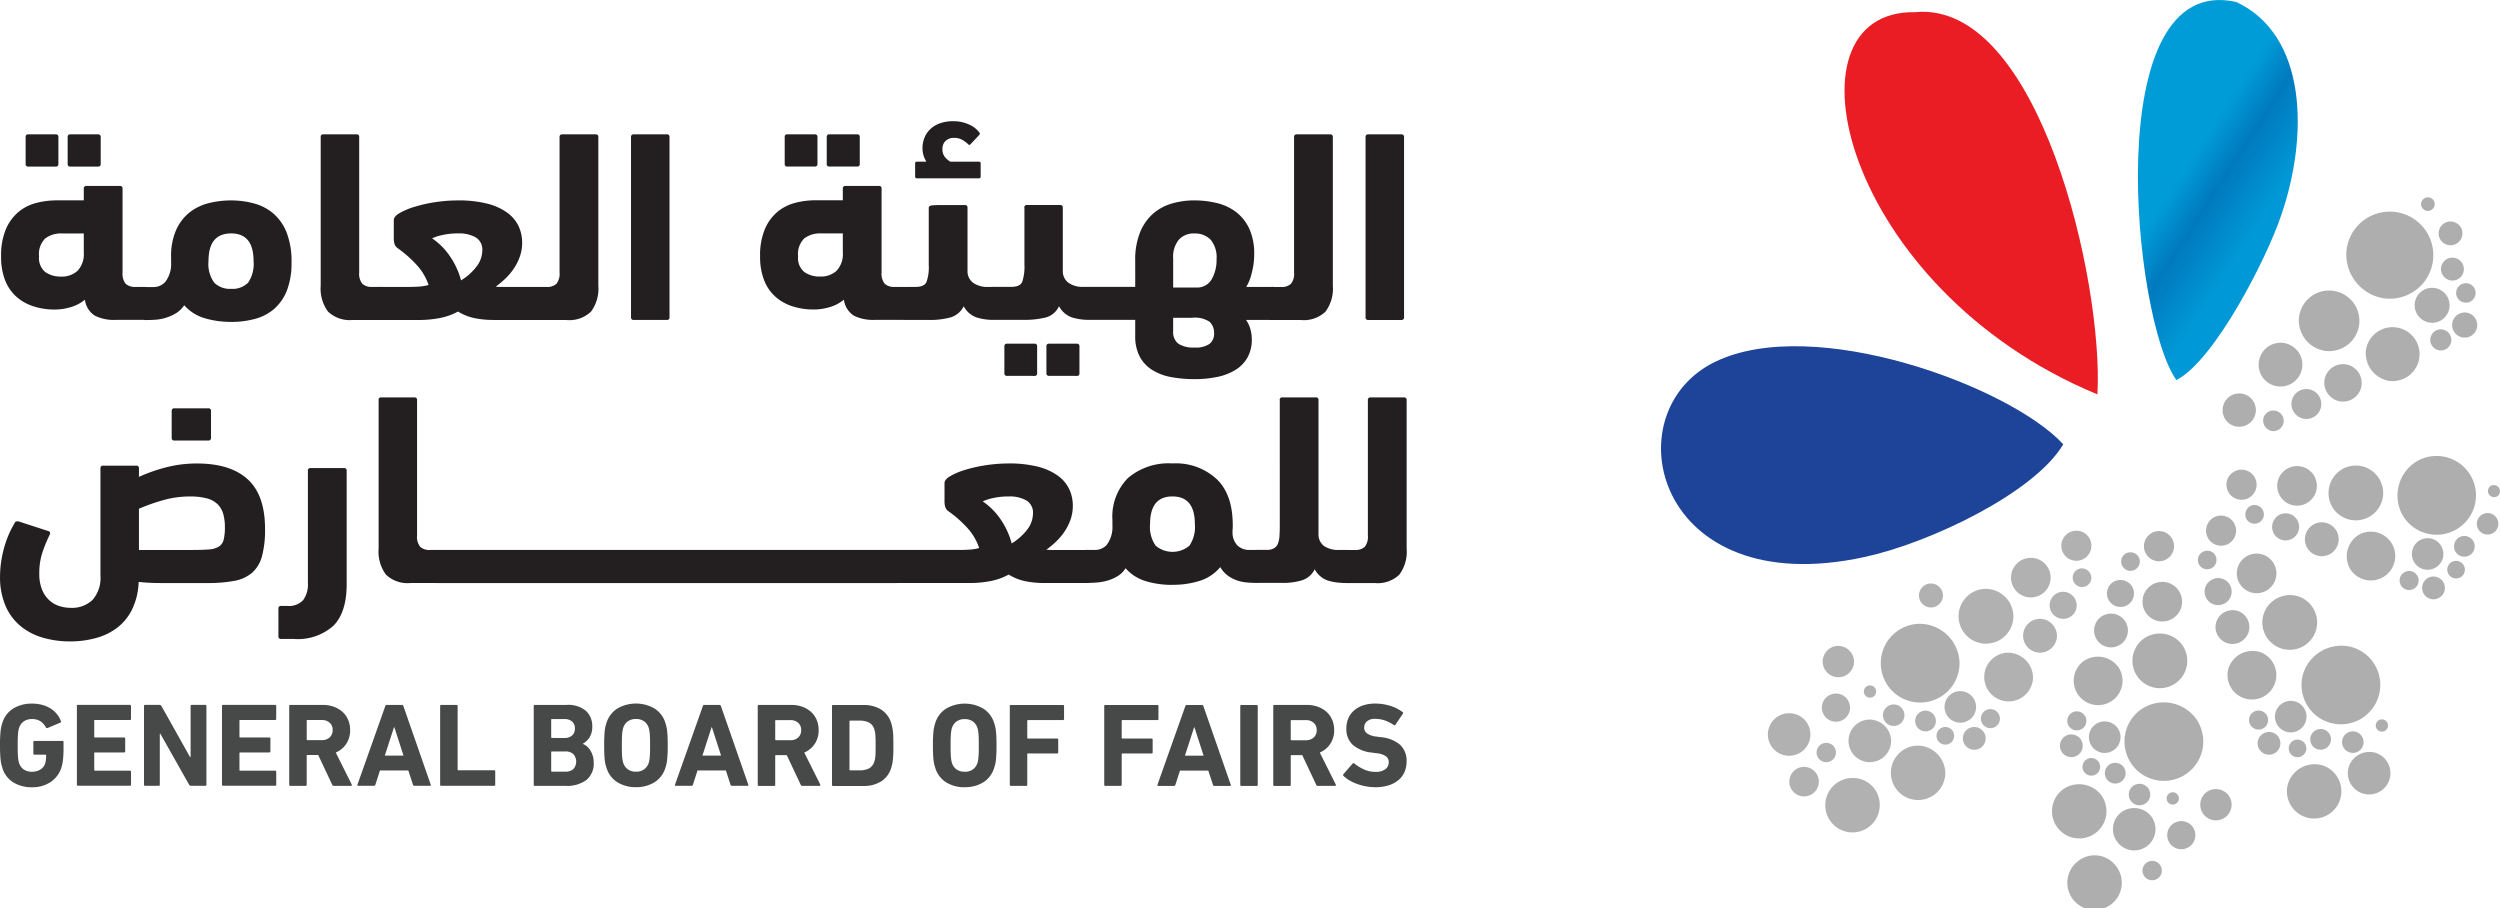 <svg xmlns="http://www.w3.org/2000/svg" xmlns:xlink="http://www.w3.org/1999/xlink" width="329.087" height="119.58" viewBox="0 0 329.087 119.58">
  <defs>
    <clipPath id="clip-path">
      <path id="Path_15584" data-name="Path 15584" d="M693.791,50.035c5.067-2.623,11.919-16.1,13.771-21.636,3.637-10.489,3.457-23.782-5.9-28.133-18.179-4.111-13.591,41.9-7.87,49.77" transform="translate(-688.721 -0.005)" fill="none"/>
    </clipPath>
    <linearGradient id="linear-gradient" x1="0.458" y1="0.448" x2="0.659" y2="0.7" gradientUnits="objectBoundingBox">
      <stop offset="0" stop-color="#009cd8"/>
      <stop offset="0.41" stop-color="#007abf"/>
      <stop offset="1" stop-color="#0098d6"/>
    </linearGradient>
  </defs>
  <g id="gpf-logo-01" transform="translate(0 -0.005)">
    <path id="Path_15582" data-name="Path 15582" d="M588.041,124.449C581.009,116.82,555.2,107.283,542.2,113.6c-13.652,6.616-7.927,31.709,19.671,25.69,8.585-1.847,22.413-8.462,26.168-14.841" transform="translate(-316.444 -65.96)" fill="#1d4498" fill-rule="evenodd"/>
    <path id="Path_15583" data-name="Path 15583" d="M627.495,54.162c.834-14.6-7.629-51.915-24.023-50.305-18.061-.3-9.537,36.42,24.023,50.309" transform="translate(-351.403 -2.248)" fill="#ea1d25" fill-rule="evenodd"/>
    <g id="Group_56" data-name="Group 56" transform="translate(281.424 0.005)" clip-path="url(#clip-path)">
      <rect id="Rectangle_134" data-name="Rectangle 134" width="27.717" height="53.885" transform="translate(-5.239 -3.856)" fill="url(#linear-gradient)"/>
    </g>
    <path id="Path_15585" data-name="Path 15585" d="M666.219,170.98a1.978,1.978,0,1,0,1.929,1.978,1.954,1.954,0,0,0-1.929-1.978" transform="translate(-392.849 -101.111)" fill="#b2b1b1" fill-rule="evenodd"/>
    <path id="Path_15586" data-name="Path 15586" d="M668.558,183.1a1.23,1.23,0,1,0,1.328,1.226,1.278,1.278,0,0,0-1.328-1.226" transform="translate(-394.587 -108.279)" fill="#b2b1b1" fill-rule="evenodd"/>
    <path id="Path_15587" data-name="Path 15587" d="M650.558,179.71a2.607,2.607,0,1,0,2.578,2.607,2.592,2.592,0,0,0-2.578-2.607" transform="translate(-383.203 -106.274)" fill="#b2b1b1" fill-rule="evenodd"/>
    <path id="Path_15588" data-name="Path 15588" d="M661.849,190.64a1.782,1.782,0,1,0,1.839,1.782,1.809,1.809,0,0,0-1.839-1.782" transform="translate(-390.317 -112.738)" fill="#b2b1b1" fill-rule="evenodd"/>
    <path id="Path_15589" data-name="Path 15589" d="M653.776,199.36a2.227,2.227,0,1,0,2.276,2.227,2.251,2.251,0,0,0-2.276-2.227" transform="translate(-385.285 -117.895)" fill="#b2b1b1" fill-rule="evenodd"/>
    <path id="Path_15590" data-name="Path 15590" d="M634.2,189.7a3.609,3.609,0,1,0,3.7,3.608,3.653,3.653,0,0,0-3.7-3.608" transform="translate(-372.866 -112.182)" fill="#b2b1b1" fill-rule="evenodd"/>
    <path id="Path_15591" data-name="Path 15591" d="M619.735,187.98a1.577,1.577,0,1,0,1.586,1.577,1.583,1.583,0,0,0-1.586-1.577" transform="translate(-365.562 -111.165)" fill="#b2b1b1" fill-rule="evenodd"/>
    <path id="Path_15592" data-name="Path 15592" d="M610.375,200.96a5.184,5.184,0,1,0,5.361,5.181,5.277,5.277,0,0,0-5.361-5.181" transform="translate(-357.792 -118.841)" fill="#aeaeae" fill-rule="evenodd"/>
    <path id="Path_15593" data-name="Path 15593" d="M641.531,210.26a3.212,3.212,0,1,0,3.441,3.2,3.328,3.328,0,0,0-3.441-3.2" transform="translate(-377.354 -124.341)" fill="#b2b1b1" fill-rule="evenodd"/>
    <path id="Path_15594" data-name="Path 15594" d="M628.315,222.64a2.078,2.078,0,1,0,2.125,2.08,2.1,2.1,0,0,0-2.125-2.08" transform="translate(-370.317 -131.662)" fill="#b2b1b1" fill-rule="evenodd"/>
    <path id="Path_15595" data-name="Path 15595" d="M639.353,228.44a1.254,1.254,0,1,0,1.263,1.254,1.259,1.259,0,0,0-1.263-1.254" transform="translate(-377.354 -135.092)" fill="#b2b1b1" fill-rule="evenodd"/>
    <path id="Path_15596" data-name="Path 15596" d="M633.706,234.2a1.5,1.5,0,1,0,1.532,1.5,1.518,1.518,0,0,0-1.532-1.5" transform="translate(-373.853 -138.498)" fill="#b2b1b1" fill-rule="evenodd"/>
    <path id="Path_15597" data-name="Path 15597" d="M625.048,234.2a1.161,1.161,0,1,0,1.148,1.16,1.155,1.155,0,0,0-1.148-1.16" transform="translate(-368.963 -138.498)" fill="#b2b1b1" fill-rule="evenodd"/>
    <path id="Path_15598" data-name="Path 15598" d="M618.15,228.93a1.365,1.365,0,1,0,1.41,1.365,1.39,1.39,0,0,0-1.41-1.365" transform="translate(-364.728 -135.382)" fill="#b2b1b1" fill-rule="evenodd"/>
    <path id="Path_15599" data-name="Path 15599" d="M608.02,226.95a1.414,1.414,0,1,0,1.41,1.414,1.413,1.413,0,0,0-1.41-1.414" transform="translate(-358.738 -134.211)" fill="#b2b1b1" fill-rule="evenodd"/>
    <path id="Path_15600" data-name="Path 15600" d="M612.055,240.2a3.584,3.584,0,1,0,3.755,3.579,3.671,3.671,0,0,0-3.755-3.579" transform="translate(-359.737 -142.047)" fill="#b2b1b1" fill-rule="evenodd"/>
    <path id="Path_15601" data-name="Path 15601" d="M597.873,231.81a2.805,2.805,0,1,0,2.914,2.8,2.859,2.859,0,0,0-2.914-2.8" transform="translate(-351.848 -137.085)" fill="#b2b1b1" fill-rule="evenodd"/>
    <path id="Path_15602" data-name="Path 15602" d="M588.739,223.43a1.853,1.853,0,1,0,1.859,1.851,1.856,1.856,0,0,0-1.859-1.851" transform="translate(-347.07 -132.129)" fill="#b2b1b1" fill-rule="evenodd"/>
    <path id="Path_15603" data-name="Path 15603" d="M601.334,220.81a.809.809,0,1,0,.785.809.8.8,0,0,0-.785-.809" transform="translate(-355.154 -130.58)" fill="#b2b1b1" fill-rule="evenodd"/>
    <path id="Path_15604" data-name="Path 15604" d="M588.995,208.07a2.064,2.064,0,1,0,2.125,2.064,2.1,2.1,0,0,0-2.125-2.064" transform="translate(-347.064 -123.045)" fill="#b2b1b1" fill-rule="evenodd"/>
    <path id="Path_15605" data-name="Path 15605" d="M572.5,229.77a2.8,2.8,0,1,0,2.75,2.8,2.778,2.778,0,0,0-2.75-2.8" transform="translate(-336.939 -135.878)" fill="#b2b1b1" fill-rule="evenodd"/>
    <path id="Path_15606" data-name="Path 15606" d="M586.529,239.31a1.271,1.271,0,1,0,1.259,1.271,1.264,1.264,0,0,0-1.259-1.271" transform="translate(-346.118 -141.52)" fill="#b2b1b1" fill-rule="evenodd"/>
    <path id="Path_15607" data-name="Path 15607" d="M578.4,247.05A1.943,1.943,0,1,0,580.336,249a1.939,1.939,0,0,0-1.933-1.945" transform="translate(-340.914 -146.097)" fill="#b2b1b1" fill-rule="evenodd"/>
    <path id="Path_15608" data-name="Path 15608" d="M592.141,250.64a3.582,3.582,0,1,0,3.441,3.579,3.512,3.512,0,0,0-3.441-3.579" transform="translate(-348.146 -148.221)" fill="#b2b1b1" fill-rule="evenodd"/>
    <path id="Path_15609" data-name="Path 15609" d="M694.144,171.81a1.982,1.982,0,1,1-2.75-.282,1.954,1.954,0,0,1,2.75.282" transform="translate(-408.426 -101.177)" fill="#aeaeae" fill-rule="evenodd"/>
    <path id="Path_15610" data-name="Path 15610" d="M685.606,178.452a1.229,1.229,0,1,1-1.786-.282,1.277,1.277,0,0,1,1.786.282" transform="translate(-404.137 -105.216)" fill="#aeaeae" fill-rule="evenodd"/>
    <path id="Path_15611" data-name="Path 15611" d="M694.817,188.413a2.606,2.606,0,1,1-3.645-.4,2.6,2.6,0,0,1,3.645.4" transform="translate(-408.159 -110.846)" fill="#aeaeae" fill-rule="evenodd"/>
    <path id="Path_15612" data-name="Path 15612" d="M681.981,187.547a1.781,1.781,0,1,1-2.538-.339,1.814,1.814,0,0,1,2.538.339" transform="translate(-401.419 -110.486)" fill="#aeaeae" fill-rule="evenodd"/>
    <path id="Path_15613" data-name="Path 15613" d="M678.624,198.552a2.226,2.226,0,1,1-3.159-.4,2.251,2.251,0,0,1,3.159.4" transform="translate(-398.966 -116.899)" fill="#aeaeae" fill-rule="evenodd"/>
    <path id="Path_15614" data-name="Path 15614" d="M693.487,205.506a3.608,3.608,0,1,1-5.124-.662,3.658,3.658,0,0,1,5.124.662" transform="translate(-406.289 -120.686)" fill="#aeaeae" fill-rule="evenodd"/>
    <path id="Path_15615" data-name="Path 15615" d="M693.816,228.331a5.185,5.185,0,1,1-7.392-.989,5.274,5.274,0,0,1,7.392.989" transform="translate(-404.8 -133.797)" fill="#aeaeae" fill-rule="evenodd"/>
    <path id="Path_15616" data-name="Path 15616" d="M673.988,212.894a3.213,3.213,0,1,1-4.65-.711,3.326,3.326,0,0,1,4.65.711" transform="translate(-395.146 -125.091)" fill="#aeaeae" fill-rule="evenodd"/>
    <path id="Path_15617" data-name="Path 15617" d="M676.694,233.223a2.079,2.079,0,1,1-2.95-.38,2.107,2.107,0,0,1,2.95.38" transform="translate(-397.979 -137.436)" fill="#aeaeae" fill-rule="evenodd"/>
    <path id="Path_15618" data-name="Path 15618" d="M668.219,229.643a1.254,1.254,0,1,1-1.765-.212,1.259,1.259,0,0,1,1.765.212" transform="translate(-393.847 -135.519)" fill="#aeaeae" fill-rule="evenodd"/>
    <path id="Path_15619" data-name="Path 15619" d="M666.317,237.173a1.5,1.5,0,1,1-2.125-.274,1.518,1.518,0,0,1,2.125.274" transform="translate(-392.46 -139.906)" fill="#aeaeae" fill-rule="evenodd"/>
    <path id="Path_15620" data-name="Path 15620" d="M672.933,244.626a1.161,1.161,0,1,1-1.622-.18,1.157,1.157,0,0,1,1.622.18" transform="translate(-396.739 -144.41)" fill="#aeaeae" fill-rule="evenodd"/>
    <path id="Path_15621" data-name="Path 15621" d="M680.55,246.3a1.366,1.366,0,1,1-1.945-.257,1.389,1.389,0,0,1,1.945.257" transform="translate(-401.014 -145.334)" fill="#aeaeae" fill-rule="evenodd"/>
    <path id="Path_15622" data-name="Path 15622" d="M688.3,253.034a1.414,1.414,0,1,1-1.986-.229,1.411,1.411,0,0,1,1.986.229" transform="translate(-405.557 -149.319)" fill="#aeaeae" fill-rule="evenodd"/>
    <path id="Path_15623" data-name="Path 15623" d="M667.6,254.092a3.585,3.585,0,1,1-5.136-.719,3.667,3.667,0,0,1,5.136.719" transform="translate(-390.988 -149.397)" fill="#aeaeae" fill-rule="evenodd"/>
    <path id="Path_15624" data-name="Path 15624" d="M685.779,261.439a2.8,2.8,0,1,1-4.009-.548,2.858,2.858,0,0,1,4.009.548" transform="translate(-402.573 -153.936)" fill="#aeaeae" fill-rule="evenodd"/>
    <path id="Path_15625" data-name="Path 15625" d="M701.473,265.219a1.853,1.853,0,1,1-2.607-.306,1.856,1.856,0,0,1,2.607.306" transform="translate(-412.882 -156.425)" fill="#aeaeae" fill-rule="evenodd"/>
    <path id="Path_15626" data-name="Path 15626" d="M699.386,255.526a.808.808,0,1,1-1.12-.114.793.793,0,0,1,1.12.114" transform="translate(-412.756 -150.937)" fill="#aeaeae" fill-rule="evenodd"/>
    <path id="Path_15627" data-name="Path 15627" d="M712.548,255.014a2.065,2.065,0,1,1-2.938-.384,2.1,2.1,0,0,1,2.938.384" transform="translate(-419.197 -150.322)" fill="#aeaeae" fill-rule="evenodd"/>
    <path id="Path_15628" data-name="Path 15628" d="M692.453,277.815a1.273,1.273,0,1,1-1.777-.2,1.265,1.265,0,0,1,1.777.2" transform="translate(-408.164 -164.011)" fill="#aeaeae" fill-rule="evenodd"/>
    <path id="Path_15629" data-name="Path 15629" d="M672.234,276.821a3.584,3.584,0,1,1-4.94-.474,3.514,3.514,0,0,1,4.94.474" transform="translate(-393.801 -162.952)" fill="#aeaeae" fill-rule="evenodd"/>
    <path id="Path_15630" data-name="Path 15630" d="M713.1,166.155a1.98,1.98,0,1,1-2.378,1.406,1.955,1.955,0,0,1,2.378-1.406" transform="translate(-420.262 -98.219)" fill="#aeaeae" fill-rule="evenodd"/>
    <path id="Path_15631" data-name="Path 15631" d="M709.673,177.487a1.228,1.228,0,1,1-1.6.834,1.278,1.278,0,0,1,1.6-.834" transform="translate(-418.716 -104.929)" fill="#aeaeae" fill-rule="evenodd"/>
    <path id="Path_15632" data-name="Path 15632" d="M723.838,178.421a2.606,2.606,0,1,1-3.171,1.839,2.6,2.6,0,0,1,3.171-1.839" transform="translate(-426.134 -105.458)" fill="#aeaeae" fill-rule="evenodd"/>
    <path id="Path_15633" data-name="Path 15633" d="M712.5,186.311a1.782,1.782,0,1,1-2.243,1.234,1.812,1.812,0,0,1,2.243-1.234" transform="translate(-419.994 -110.138)" fill="#aeaeae" fill-rule="evenodd"/>
    <path id="Path_15634" data-name="Path 15634" d="M716.581,196.653a2.228,2.228,0,1,1-2.783,1.553,2.254,2.254,0,0,1,2.783-1.553" transform="translate(-422.082 -116.246)" fill="#aeaeae" fill-rule="evenodd"/>
    <path id="Path_15635" data-name="Path 15635" d="M733.445,191.857a3.607,3.607,0,1,1-4.515,2.509,3.651,3.651,0,0,1,4.515-2.509" transform="translate(-431.002 -113.378)" fill="#aeaeae" fill-rule="evenodd"/>
    <path id="Path_15636" data-name="Path 15636" d="M748.147,208.245a5.184,5.184,0,1,1-6.534,3.592,5.275,5.275,0,0,1,6.534-3.592" transform="translate(-438.471 -123.033)" fill="#aeaeae" fill-rule="evenodd"/>
    <path id="Path_15637" data-name="Path 15637" d="M721.87,209.872a3.214,3.214,0,1,1-4.164,2.19,3.329,3.329,0,0,1,4.164-2.19" transform="translate(-424.375 -124.034)" fill="#aeaeae" fill-rule="evenodd"/>
    <path id="Path_15638" data-name="Path 15638" d="M735.537,225.87a2.078,2.078,0,1,1-2.6,1.447,2.1,2.1,0,0,1,2.6-1.447" transform="translate(-433.404 -133.527)" fill="#aeaeae" fill-rule="evenodd"/>
    <path id="Path_15639" data-name="Path 15639" d="M726.114,228.944a1.254,1.254,0,1,1-1.549.879,1.254,1.254,0,0,1,1.549-.879" transform="translate(-428.468 -135.363)" fill="#aeaeae" fill-rule="evenodd"/>
    <path id="Path_15640" data-name="Path 15640" d="M729.2,235.861a1.5,1.5,0,1,1-1.871,1.042,1.516,1.516,0,0,1,1.871-1.042" transform="translate(-430.096 -139.448)" fill="#aeaeae" fill-rule="evenodd"/>
    <path id="Path_15641" data-name="Path 15641" d="M738.764,238.3a1.158,1.158,0,1,1-1.414.813,1.153,1.153,0,0,1,1.414-.813" transform="translate(-436.031 -140.894)" fill="#aeaeae" fill-rule="evenodd"/>
    <path id="Path_15642" data-name="Path 15642" d="M746,234.906a1.366,1.366,0,1,1-1.716.948,1.386,1.386,0,0,1,1.716-.948" transform="translate(-440.128 -138.885)" fill="#aeaeae" fill-rule="evenodd"/>
    <path id="Path_15643" data-name="Path 15643" d="M756.27,235.662a1.415,1.415,0,1,1-1.733,1,1.41,1.41,0,0,1,1.733-1" transform="translate(-446.19 -139.335)" fill="#aeaeae" fill-rule="evenodd"/>
    <path id="Path_15644" data-name="Path 15644" d="M741.415,246.364a3.584,3.584,0,1,1-4.56,2.468,3.669,3.669,0,0,1,4.56-2.468" transform="translate(-435.691 -145.608)" fill="#aeaeae" fill-rule="evenodd"/>
    <path id="Path_15645" data-name="Path 15645" d="M759.988,242.366a2.805,2.805,0,1,1-3.547,1.941,2.856,2.856,0,0,1,3.547-1.941" transform="translate(-447.288 -143.265)" fill="#aeaeae" fill-rule="evenodd"/>
    <path id="Path_15646" data-name="Path 15646" d="M766.338,231.761a.807.807,0,1,1-.968.572.8.8,0,0,1,.968-.572" transform="translate(-452.608 -137.04)" fill="#aeaeae" fill-rule="evenodd"/>
    <path id="Path_15647" data-name="Path 15647" d="M718.083,151.739a1.981,1.981,0,1,1-.5,2.717,1.958,1.958,0,0,1,.5-2.717" transform="translate(-424.163 -89.544)" fill="#aeaeae" fill-rule="evenodd"/>
    <path id="Path_15648" data-name="Path 15648" d="M723.931,162.731a1.229,1.229,0,1,1-.421,1.757,1.278,1.278,0,0,1,.421-1.757" transform="translate(-427.756 -96.09)" fill="#aeaeae" fill-rule="evenodd"/>
    <path id="Path_15649" data-name="Path 15649" d="M734.741,150.634a2.606,2.606,0,1,1-.695,3.6,2.59,2.59,0,0,1,.695-3.6" transform="translate(-433.838 -88.823)" fill="#aeaeae" fill-rule="evenodd"/>
    <path id="Path_15650" data-name="Path 15650" d="M732.775,165.569a1.783,1.783,0,1,1-.539,2.5,1.814,1.814,0,0,1,.539-2.5" transform="translate(-432.857 -97.723)" fill="#aeaeae" fill-rule="evenodd"/>
    <path id="Path_15651" data-name="Path 15651" d="M743.533,168.563a2.229,2.229,0,1,1-.65,3.118,2.258,2.258,0,0,1,.65-3.118" transform="translate(-439.108 -99.45)" fill="#aeaeae" fill-rule="evenodd"/>
    <path id="Path_15652" data-name="Path 15652" d="M751.783,150.424a3.606,3.606,0,1,1-1.067,5.055,3.652,3.652,0,0,1,1.067-5.055" transform="translate(-443.607 -88.577)" fill="#aeaeae" fill-rule="evenodd"/>
    <path id="Path_15653" data-name="Path 15653" d="M774.738,147.449a5.184,5.184,0,1,1-1.573,7.29,5.274,5.274,0,0,1,1.573-7.29" transform="translate(-456.731 -86.643)" fill="#aeaeae" fill-rule="evenodd"/>
    <path id="Path_15654" data-name="Path 15654" d="M757.556,171.416a3.213,3.213,0,1,1-1.075,4.577,3.327,3.327,0,0,1,1.075-4.577" transform="translate(-447.067 -101.004)" fill="#aeaeae" fill-rule="evenodd"/>
    <path id="Path_15655" data-name="Path 15655" d="M777.931,173.64a2.078,2.078,0,1,1-.609,2.909,2.1,2.1,0,0,1,.609-2.909" transform="translate(-459.49 -102.467)" fill="#aeaeae" fill-rule="evenodd"/>
    <path id="Path_15656" data-name="Path 15656" d="M773.587,184.139a1.253,1.253,0,1,1-.351,1.745,1.255,1.255,0,0,1,.351-1.745" transform="translate(-457.152 -108.766)" fill="#aeaeae" fill-rule="evenodd"/>
    <path id="Path_15657" data-name="Path 15657" d="M780.971,185.917a1.5,1.5,0,1,1-.441,2.1,1.519,1.519,0,0,1,.441-2.1" transform="translate(-461.444 -109.788)" fill="#aeaeae" fill-rule="evenodd"/>
    <path id="Path_15658" data-name="Path 15658" d="M788.885,180.9a1.159,1.159,0,1,1-.311,1.6,1.159,1.159,0,0,1,.311-1.6" transform="translate(-466.232 -106.865)" fill="#aeaeae" fill-rule="evenodd"/>
    <path id="Path_15659" data-name="Path 15659" d="M791.186,172.815a1.365,1.365,0,1,1-.413,1.916,1.383,1.383,0,0,1,.413-1.916" transform="translate(-467.515 -102.051)" fill="#aeaeae" fill-rule="evenodd"/>
    <path id="Path_15660" data-name="Path 15660" d="M798.528,165.536a1.414,1.414,0,1,1-.384,1.957,1.411,1.411,0,0,1,.384-1.957" transform="translate(-471.866 -97.751)" fill="#aeaeae" fill-rule="evenodd"/>
    <path id="Path_15661" data-name="Path 15661" d="M801.82,156.383a.8.8,0,0,1,1.1.233.792.792,0,0,1-.2,1.107.8.8,0,0,1-1.1-.233.792.792,0,0,1,.2-1.107" transform="translate(-473.977 -92.402)" fill="#aeaeae" fill-rule="evenodd"/>
    <path id="Path_15662" data-name="Path 15662" d="M716.006,128.9a2.19,2.19,0,1,1,1.9,2.39,2.161,2.161,0,0,1-1.9-2.39" transform="translate(-423.423 -75.129)" fill="#aeaeae" fill-rule="evenodd"/>
    <path id="Path_15663" data-name="Path 15663" d="M729.091,133.013a1.358,1.358,0,1,1,1.156,1.626,1.414,1.414,0,0,1-1.156-1.626" transform="translate(-431.163 -77.891)" fill="#aeaeae" fill-rule="evenodd"/>
    <path id="Path_15664" data-name="Path 15664" d="M727.626,113.049a2.879,2.879,0,1,1,2.5,3.191,2.864,2.864,0,0,1-2.5-3.191" transform="translate(-430.291 -65.38)" fill="#aeaeae" fill-rule="evenodd"/>
    <path id="Path_15665" data-name="Path 15665" d="M738.195,126.806a1.97,1.97,0,1,1,1.7,2.268,2,2,0,0,1-1.7-2.268" transform="translate(-436.544 -73.932)" fill="#aeaeae" fill-rule="evenodd"/>
    <path id="Path_15666" data-name="Path 15666" d="M748.79,119.258a2.464,2.464,0,1,1,2.125,2.811,2.489,2.489,0,0,1-2.125-2.811" transform="translate(-442.808 -69.219)" fill="#aeaeae" fill-rule="evenodd"/>
    <path id="Path_15667" data-name="Path 15667" d="M740.61,96.689a3.989,3.989,0,1,1,3.441,4.56,4.039,4.039,0,0,1-3.441-4.56" transform="translate(-437.963 -55.056)" fill="#aeaeae" fill-rule="evenodd"/>
    <path id="Path_15668" data-name="Path 15668" d="M755.928,72.437a5.733,5.733,0,1,1,4.936,6.6,5.835,5.835,0,0,1-4.936-6.6" transform="translate(-447.012 -39.756)" fill="#aeaeae" fill-rule="evenodd"/>
    <path id="Path_15669" data-name="Path 15669" d="M762.2,107.522a3.551,3.551,0,1,1,3.036,4.221,3.683,3.683,0,0,1-3.036-4.221" transform="translate(-450.733 -61.598)" fill="#aeaeae" fill-rule="evenodd"/>
    <path id="Path_15670" data-name="Path 15670" d="M777.9,94.537a2.3,2.3,0,1,1,1.982,2.623,2.325,2.325,0,0,1-1.982-2.623" transform="translate(-460.025 -54.685)" fill="#aeaeae" fill-rule="evenodd"/>
    <path id="Path_15671" data-name="Path 15671" d="M782.914,107.3a1.388,1.388,0,1,1,1.2,1.557,1.392,1.392,0,0,1-1.2-1.557" transform="translate(-462.995 -62.732)" fill="#aeaeae" fill-rule="evenodd"/>
    <path id="Path_15672" data-name="Path 15672" d="M789.959,101.956a1.654,1.654,0,1,1,1.426,1.892,1.675,1.675,0,0,1-1.426-1.892" transform="translate(-467.159 -59.412)" fill="#aeaeae" fill-rule="evenodd"/>
    <path id="Path_15673" data-name="Path 15673" d="M791.245,92.394a1.281,1.281,0,1,1,1.111,1.422,1.278,1.278,0,0,1-1.111-1.422" transform="translate(-467.921 -53.98)" fill="#aeaeae" fill-rule="evenodd"/>
    <path id="Path_15674" data-name="Path 15674" d="M786.371,84.13a1.508,1.508,0,1,1,1.3,1.737,1.537,1.537,0,0,1-1.3-1.737" transform="translate(-465.037 -48.941)" fill="#aeaeae" fill-rule="evenodd"/>
    <path id="Path_15675" data-name="Path 15675" d="M785.612,72.75a1.565,1.565,0,1,1,1.357,1.741,1.561,1.561,0,0,1-1.357-1.741" transform="translate(-464.589 -42.214)" fill="#aeaeae" fill-rule="evenodd"/>
    <path id="Path_15676" data-name="Path 15676" d="M779.95,64.457a.894.894,0,1,1,.776.973.884.884,0,0,1-.776-.973" transform="translate(-461.243 -37.669)" fill="#aeaeae" fill-rule="evenodd"/>
    <path id="Path_15677" data-name="Path 15677" d="M185.035,64.866a.32.32,0,0,1-.36.36h-4.348a.318.318,0,0,1-.36-.36V41.154a.317.317,0,0,1,.36-.36h4.348a.318.318,0,0,1,.36.36Zm-17.46.36a1.87,1.87,0,0,1-1.079-.253,1.155,1.155,0,0,1-.36-1.005,6.226,6.226,0,0,1,.09-.968,6.027,6.027,0,0,1,.249-1.005,2.433,2.433,0,0,1,.433-.789.824.824,0,0,1,.666-.323h1.259a1.8,1.8,0,0,0,1.312-.413,2.107,2.107,0,0,0,.413-1.491V41.154a.317.317,0,0,1,.36-.36H175.3a.318.318,0,0,1,.36.36V60.7a5.1,5.1,0,0,1-.968,3.432,4.133,4.133,0,0,1-3.232,1.1h-3.882Zm-10.13,3.629a3.183,3.183,0,0,0,1.994-.486,1.694,1.694,0,0,0,.592-1.385,2.066,2.066,0,0,0-.556-1.491,3.5,3.5,0,0,0-2.354-.556h-2.48V66.7a1.919,1.919,0,0,0,.682,1.651,3.588,3.588,0,0,0,2.121.5Zm-.037-15.017a2.617,2.617,0,0,0-2.01.809,3.564,3.564,0,0,0-.756,2.5v3.808h3.02a2.207,2.207,0,0,0,2.047-1.079,5.1,5.1,0,0,0,.646-2.656,3.625,3.625,0,0,0-.772-2.55,2.83,2.83,0,0,0-2.174-.825ZM142.232,63.1q0-2.225,1.438-2.227h5.978V57.429a9.553,9.553,0,0,1,.682-3.845,6.5,6.5,0,0,1,1.777-2.444,6.609,6.609,0,0,1,2.48-1.275,10.652,10.652,0,0,1,2.787-.38,12.65,12.65,0,0,1,3.052.36,6.711,6.711,0,0,1,2.513,1.185,5.863,5.863,0,0,1,1.724,2.19,7.8,7.8,0,0,1,.646,3.343,9.61,9.61,0,0,1-.323,2.48,6.4,6.4,0,0,1-.719,1.831h3.342a1.244,1.244,0,0,1,1.1.486,3.134,3.134,0,0,1,.343,1.708,2.9,2.9,0,0,1-.36,1.688,1.276,1.276,0,0,1-1.079.466h-3.375a3.918,3.918,0,0,1,.556,1.169,4.843,4.843,0,0,1,.2,1.381,4.769,4.769,0,0,1-.576,2.407,4.5,4.5,0,0,1-1.6,1.634,7.435,7.435,0,0,1-2.39.915,14.468,14.468,0,0,1-2.983.286,16.669,16.669,0,0,1-3.073-.27,7.106,7.106,0,0,1-2.48-.936,4.619,4.619,0,0,1-1.651-1.761,5.634,5.634,0,0,1-.593-2.713V65.213h-5.978c-.956,0-1.438-.707-1.438-2.121Zm-7.184-12.647a.318.318,0,0,1,.36-.36h4.348a.32.32,0,0,1,.36.36v8.479a1.875,1.875,0,0,0,.772,1.418,3.221,3.221,0,0,0,1.957.519h.825a1.243,1.243,0,0,1,1.079.5,2.9,2.9,0,0,1,.36,1.651c0,1.463-.478,2.19-1.434,2.19a7.532,7.532,0,0,1-2.37-.323,3.094,3.094,0,0,1-1.688-1.475,2.692,2.692,0,0,1-1.708,1.475,11.748,11.748,0,0,1-3.105.323h-3.7a1.292,1.292,0,0,1-1.075-.449,2.781,2.781,0,0,1-.36-1.671,3.191,3.191,0,0,1,.343-1.724,1.23,1.23,0,0,1,1.1-.5h2.227c.768,0,1.246-.221,1.438-.666a6.319,6.319,0,0,0,.286-2.28V50.45Zm3.269,22.131a.317.317,0,0,1-.36-.36V68.707a.318.318,0,0,1,.36-.36h3.629a.318.318,0,0,1,.36.36v3.522a.317.317,0,0,1-.36.36Zm-5.533,0a.317.317,0,0,1-.36-.36V68.707a.318.318,0,0,1,.36-.36h3.592a.318.318,0,0,1,.36.36v3.522a.317.317,0,0,1-.36.36Zm-5.712-9.161a2.9,2.9,0,0,1-1.688,1.455,10.394,10.394,0,0,1-3.02.343h-2.873a2.014,2.014,0,0,1-1.079-.233c-.241-.155-.36-.5-.36-1.026a7.467,7.467,0,0,1,.074-1.005,4.526,4.526,0,0,1,.249-1.005,2.319,2.319,0,0,1,.466-.772.948.948,0,0,1,.719-.306h1.185c.744,0,1.214-.208,1.418-.629a5.685,5.685,0,0,0,.306-2.243V50.458c0-.192.176-.3.523-.323s.654-.037.915-.037h3.306a.318.318,0,0,1,.36.36v8.479a1.875,1.875,0,0,0,.772,1.418,3.222,3.222,0,0,0,1.957.519h.825a1.243,1.243,0,0,1,1.079.5,2.9,2.9,0,0,1,.36,1.651c0,1.463-.478,2.19-1.438,2.19a7.515,7.515,0,0,1-2.37-.323,3.094,3.094,0,0,1-1.688-1.475Zm-4.924-19.042a4.215,4.215,0,0,1-.36-.789,3.223,3.223,0,0,1-.143-1.005,3.642,3.642,0,0,1,.233-1.275,3.233,3.233,0,0,1,.719-1.132,3.522,3.522,0,0,1,1.259-.809,5.017,5.017,0,0,1,1.851-.306,4.765,4.765,0,0,1,2.068.433,3.352,3.352,0,0,1,1.348,1.042.242.242,0,0,1-.037.36l-1.148,1.222c-.1.1-.2.074-.323-.074a3.988,3.988,0,0,0-.809-.576,2.116,2.116,0,0,0-.989-.217,1.56,1.56,0,0,0-1.132.4,1.422,1.422,0,0,0-.413,1.079,1.581,1.581,0,0,0,.323,1.042,2.524,2.524,0,0,0,.719.613h3.772c.143,0,.217.082.217.253v1.688c0,.168-.074.249-.217.249h-8.193c-.143,0-.217-.086-.217-.249V44.644c0-.168.074-.253.217-.253h1.259ZM108.174,59.509a3.015,3.015,0,0,0,2.174-.772,3.217,3.217,0,0,0,.809-2.423v-2.48h-2.873a3.457,3.457,0,0,0-2.19.646,2.864,2.864,0,0,0-.825,2.37,2.377,2.377,0,0,0,.825,2.068,3.481,3.481,0,0,0,2.084.592Zm2.983-10.023V47.941a.32.32,0,0,1,.36-.36H115.9a.317.317,0,0,1,.36.36V58.97a2.107,2.107,0,0,0,.413,1.491,1.8,1.8,0,0,0,1.312.413H119.1c.956,0,1.438.731,1.438,2.19a2.979,2.979,0,0,1-.343,1.7,1.292,1.292,0,0,1-1.1.449h-3.735a5.651,5.651,0,0,1-2.75-.556,2.939,2.939,0,0,1-1.312-2.1,5.331,5.331,0,0,1-1.835.968,7.322,7.322,0,0,1-2.19.323,8.933,8.933,0,0,1-2.676-.4,6.236,6.236,0,0,1-2.243-1.222,5.66,5.66,0,0,1-1.528-2.158,8.36,8.36,0,0,1-.556-3.232,8.827,8.827,0,0,1,.629-3.575,6.084,6.084,0,0,1,1.651-2.264,5.963,5.963,0,0,1,2.333-1.185,10.521,10.521,0,0,1,2.676-.343h3.592ZM109.4,45.032a.318.318,0,0,1-.36-.36V41.15a.318.318,0,0,1,.36-.36h3.629a.317.317,0,0,1,.36.36v3.522a.317.317,0,0,1-.36.36Zm-5.533,0a.317.317,0,0,1-.36-.36V41.15a.317.317,0,0,1,.36-.36h3.592a.317.317,0,0,1,.36.36v3.522a.317.317,0,0,1-.36.36ZM88.344,64.862a.317.317,0,0,1-.36.36H83.637a.317.317,0,0,1-.36-.36V41.154a.317.317,0,0,1,.36-.36h4.348a.318.318,0,0,1,.36.36V64.866Zm-17.46.36a1.862,1.862,0,0,1-1.079-.253,1.155,1.155,0,0,1-.36-1.005,5.765,5.765,0,0,1,.09-.968,6.024,6.024,0,0,1,.253-1.005,2.433,2.433,0,0,1,.433-.789.829.829,0,0,1,.666-.323h1.259a1.8,1.8,0,0,0,1.312-.413,2.1,2.1,0,0,0,.413-1.491V41.154a.317.317,0,0,1,.36-.36h4.384a.317.317,0,0,1,.36.36V60.7a5.093,5.093,0,0,1-.968,3.432,4.127,4.127,0,0,1-3.232,1.1H70.892ZM60.9,60.012a7.209,7.209,0,0,0,1.994-1.761,3.523,3.523,0,0,0,.809-2.19,1.864,1.864,0,0,0-.842-1.688,4.363,4.363,0,0,0-2.354-.539,8.994,8.994,0,0,0-2.158.233,6.025,6.025,0,0,0-1.259.413,8.831,8.831,0,0,1,2.444,2.5A10.168,10.168,0,0,1,60.9,60.012Zm-.4-10.526a15.4,15.4,0,0,1,3.792.413,7.757,7.757,0,0,1,2.64,1.169,4.694,4.694,0,0,1,1.528,1.777,5.1,5.1,0,0,1,.486,2.211,5.414,5.414,0,0,1-.306,1.831,6.907,6.907,0,0,1-.809,1.6A8.091,8.091,0,0,1,66.7,59.816a12.622,12.622,0,0,1-1.238,1.026q.392.037.809.037h4.617a1.165,1.165,0,0,1,1.042.486A3.059,3.059,0,0,1,72.252,63a2.944,2.944,0,0,1-.376,1.777,1.228,1.228,0,0,1-.989.449H65.175a12.535,12.535,0,0,1-2.46-.233,6.68,6.68,0,0,1-2.211-.879,8.1,8.1,0,0,1-2.517.879,13.893,13.893,0,0,1-2.37.233H50.191a1.267,1.267,0,0,1-1.042-.4,2.917,2.917,0,0,1-.323-1.688,4.2,4.2,0,0,1,.27-1.634,1.066,1.066,0,0,1,1.1-.629h3.772q.613,0,1.312-.037a6.365,6.365,0,0,0,1.348-.217A7.387,7.387,0,0,0,55,57.911a15.35,15.35,0,0,0-2.444-2.137,1.126,1.126,0,0,1-.4-.519,2.6,2.6,0,0,1-.106-.846V52.076c0-.311.253-.617.756-.915a9.291,9.291,0,0,1,1.957-.825,18.851,18.851,0,0,1,2.713-.613,19.739,19.739,0,0,1,3.02-.233ZM42.427,41.15a.317.317,0,0,1,.36-.36h4.348a.317.317,0,0,1,.36.36V58.97a2.107,2.107,0,0,0,.413,1.491,1.8,1.8,0,0,0,1.312.413h.968a1.228,1.228,0,0,1,1.079.523,3.2,3.2,0,0,1,.36,1.741,2.785,2.785,0,0,1-.343,1.688,1.383,1.383,0,0,1-1.1.4H46.628a4.127,4.127,0,0,1-3.232-1.1,5.093,5.093,0,0,1-.968-3.432V41.154ZM30.643,53.833q-2.985,0-2.983,3.629a4.17,4.17,0,0,0,.756,2.856,2.9,2.9,0,0,0,2.227.809,2.864,2.864,0,0,0,2.227-.809,4.348,4.348,0,0,0,.719-2.856q0-3.629-2.946-3.629Zm0,11.642a11.874,11.874,0,0,1-3.5-.486,5.7,5.7,0,0,1-2.676-1.7,3.612,3.612,0,0,1-1.169,1.1,6.118,6.118,0,0,1-1.348.576,6.051,6.051,0,0,1-1.328.233c-.433.025-.813.037-1.148.037a1.281,1.281,0,0,1-1.079-.466,2.792,2.792,0,0,1-.36-1.651,3.225,3.225,0,0,1,.339-1.741,1.249,1.249,0,0,1,1.1-.486h1.042A2.042,2.042,0,0,0,21.98,60.2a3.849,3.849,0,0,0,.756-2.55v-.719a8.436,8.436,0,0,1,.666-3.559,6.187,6.187,0,0,1,1.761-2.3,6.674,6.674,0,0,1,2.513-1.222,11.967,11.967,0,0,1,2.967-.36,11.379,11.379,0,0,1,3.02.4A6.529,6.529,0,0,1,36.2,51.214a6.4,6.4,0,0,1,1.741,2.5,10.317,10.317,0,0,1,.646,3.935,9.919,9.919,0,0,1-.609,3.7A6.262,6.262,0,0,1,36.3,63.771a6.376,6.376,0,0,1-2.513,1.312,11.882,11.882,0,0,1-3.142.4ZM8.259,59.513a3.015,3.015,0,0,0,2.174-.772,3.217,3.217,0,0,0,.809-2.423v-2.48H8.369a3.465,3.465,0,0,0-2.19.646,2.864,2.864,0,0,0-.825,2.37,2.377,2.377,0,0,0,.825,2.068,3.481,3.481,0,0,0,2.084.593ZM11.242,49.49V47.945a.318.318,0,0,1,.36-.36h4.384a.318.318,0,0,1,.36.36V58.974a2.107,2.107,0,0,0,.413,1.491,1.809,1.809,0,0,0,1.312.413h1.111c.956,0,1.438.731,1.438,2.19a3.02,3.02,0,0,1-.339,1.7,1.292,1.292,0,0,1-1.1.449H15.45a5.651,5.651,0,0,1-2.75-.556,2.939,2.939,0,0,1-1.312-2.1,5.331,5.331,0,0,1-1.835.968,7.322,7.322,0,0,1-2.19.323,8.933,8.933,0,0,1-2.676-.4,6.236,6.236,0,0,1-2.243-1.222A5.659,5.659,0,0,1,.916,60.081,8.361,8.361,0,0,1,.36,56.849a8.827,8.827,0,0,1,.629-3.575A6.092,6.092,0,0,1,2.644,51.01a5.963,5.963,0,0,1,2.333-1.185,10.521,10.521,0,0,1,2.676-.343h3.592ZM9.48,45.036a.317.317,0,0,1-.36-.36V41.154a.317.317,0,0,1,.36-.36h3.629a.318.318,0,0,1,.36.36v3.522a.318.318,0,0,1-.36.36H9.48Zm-5.533,0a.317.317,0,0,1-.36-.36V41.154a.317.317,0,0,1,.36-.36H7.539a.317.317,0,0,1,.36.36v3.522a.317.317,0,0,1-.36.36H3.948Z" transform="translate(-0.213 -23.102)" fill="#231f20"/>
    <path id="Path_15678" data-name="Path 15678" d="M113.206,152.455a1.2,1.2,0,0,1-1.026-.413,2.9,2.9,0,0,1-.306-1.6,4.087,4.087,0,0,1,.286-1.8,1.076,1.076,0,0,1,1.042-.539h4.634a1.228,1.228,0,0,1,1.079.523,3.079,3.079,0,0,1,.36,1.708,2.911,2.911,0,0,1-.339,1.724,1.383,1.383,0,0,1-1.1.4h-4.634Zm-4.634,0a1.2,1.2,0,0,1-1.026-.413,2.9,2.9,0,0,1-.306-1.6,4.087,4.087,0,0,1,.286-1.8,1.076,1.076,0,0,1,1.042-.539H113.2a1.228,1.228,0,0,1,1.079.523,3.079,3.079,0,0,1,.36,1.708,2.872,2.872,0,0,1-.343,1.724,1.383,1.383,0,0,1-1.1.4h-4.634Zm-4.634,0a1.2,1.2,0,0,1-1.026-.413,2.9,2.9,0,0,1-.306-1.6,4.087,4.087,0,0,1,.286-1.8,1.076,1.076,0,0,1,1.042-.539h4.634a1.228,1.228,0,0,1,1.079.523,3.079,3.079,0,0,1,.36,1.708,2.872,2.872,0,0,1-.343,1.724,1.383,1.383,0,0,1-1.1.4h-4.634Zm-4.634,0a1.2,1.2,0,0,1-1.026-.413,2.9,2.9,0,0,1-.306-1.6,4.087,4.087,0,0,1,.286-1.8,1.076,1.076,0,0,1,1.042-.539h4.634a1.224,1.224,0,0,1,1.079.523,3.079,3.079,0,0,1,.36,1.708,2.872,2.872,0,0,1-.343,1.724,1.383,1.383,0,0,1-1.1.4H99.3Zm-4.634,0a1.2,1.2,0,0,1-1.026-.413,2.9,2.9,0,0,1-.306-1.6,4.087,4.087,0,0,1,.286-1.8,1.076,1.076,0,0,1,1.042-.539H99.3a1.228,1.228,0,0,1,1.079.523,3.079,3.079,0,0,1,.36,1.708,2.872,2.872,0,0,1-.343,1.724,1.383,1.383,0,0,1-1.1.4H94.667Zm-4.634,0a1.2,1.2,0,0,1-1.026-.413,2.9,2.9,0,0,1-.306-1.6,4.087,4.087,0,0,1,.286-1.8,1.076,1.076,0,0,1,1.042-.539h4.634a1.228,1.228,0,0,1,1.079.523,3.079,3.079,0,0,1,.36,1.708,2.911,2.911,0,0,1-.339,1.724,1.383,1.383,0,0,1-1.1.4H90.037Zm-4.634,0a1.2,1.2,0,0,1-1.026-.413,2.9,2.9,0,0,1-.306-1.6,4.087,4.087,0,0,1,.286-1.8,1.076,1.076,0,0,1,1.042-.539h4.634a1.224,1.224,0,0,1,1.079.523,3.079,3.079,0,0,1,.36,1.708,2.911,2.911,0,0,1-.339,1.724,1.383,1.383,0,0,1-1.1.4H85.4Zm-4.634,0a1.2,1.2,0,0,1-1.026-.413,2.9,2.9,0,0,1-.306-1.6,4.087,4.087,0,0,1,.286-1.8,1.076,1.076,0,0,1,1.042-.539H85.4a1.224,1.224,0,0,1,1.079.523,3.079,3.079,0,0,1,.36,1.708,2.911,2.911,0,0,1-.339,1.724,1.383,1.383,0,0,1-1.1.4H80.769Zm-4.634,0a1.2,1.2,0,0,1-1.026-.413,2.9,2.9,0,0,1-.306-1.6,4.087,4.087,0,0,1,.286-1.8,1.076,1.076,0,0,1,1.042-.539h4.634a1.228,1.228,0,0,1,1.079.523,3.079,3.079,0,0,1,.36,1.708,2.911,2.911,0,0,1-.339,1.724,1.383,1.383,0,0,1-1.1.4H76.136Zm-4.634,0a1.2,1.2,0,0,1-1.026-.413,2.9,2.9,0,0,1-.306-1.6,4.087,4.087,0,0,1,.286-1.8,1.076,1.076,0,0,1,1.042-.539h4.634a1.228,1.228,0,0,1,1.079.523,3.079,3.079,0,0,1,.36,1.708,2.911,2.911,0,0,1-.339,1.724,1.383,1.383,0,0,1-1.1.4H71.5Zm-4.634,0a1.2,1.2,0,0,1-1.026-.413,2.9,2.9,0,0,1-.306-1.6,4.087,4.087,0,0,1,.286-1.8,1.076,1.076,0,0,1,1.042-.539H71.5a1.228,1.228,0,0,1,1.079.523,3.079,3.079,0,0,1,.36,1.708,2.872,2.872,0,0,1-.343,1.724,1.383,1.383,0,0,1-1.1.4H66.864Zm-4.634,0a1.2,1.2,0,0,1-1.026-.413,2.9,2.9,0,0,1-.306-1.6,4.148,4.148,0,0,1,.286-1.8,1.076,1.076,0,0,1,1.042-.539h4.634a1.224,1.224,0,0,1,1.079.523,3.079,3.079,0,0,1,.36,1.708,2.872,2.872,0,0,1-.343,1.724,1.383,1.383,0,0,1-1.1.4H62.23Zm-4.634,0a1.2,1.2,0,0,1-1.026-.413,2.9,2.9,0,0,1-.306-1.6,4.087,4.087,0,0,1,.286-1.8,1.076,1.076,0,0,1,1.042-.539H62.23a1.228,1.228,0,0,1,1.079.523,3.079,3.079,0,0,1,.36,1.708,2.872,2.872,0,0,1-.343,1.724,1.383,1.383,0,0,1-1.1.4H57.6Zm-7.76-24.072a.317.317,0,0,1,.36-.36h4.348a.318.318,0,0,1,.36.36V146.2a2.107,2.107,0,0,0,.413,1.491,1.8,1.8,0,0,0,1.312.413H57.6a1.228,1.228,0,0,1,1.079.523,3.159,3.159,0,0,1,.36,1.741,2.823,2.823,0,0,1-.339,1.688,1.383,1.383,0,0,1-1.1.4H54.046a4.127,4.127,0,0,1-3.232-1.1,5.093,5.093,0,0,1-.968-3.432V128.384ZM37.015,159.819a.317.317,0,0,1-.36-.36v-3.629a.317.317,0,0,1,.36-.36h.793a2.58,2.58,0,0,0,2.1-.756,3.522,3.522,0,0,0,.629-2.3V137.684a.317.317,0,0,1,.36-.36h4.384a.317.317,0,0,1,.36.36v14.911q0,3.7-1.724,5.463a7.046,7.046,0,0,1-5.247,1.761H37.019ZM22.966,133.7a.317.317,0,0,1-.36-.36v-3.522a.317.317,0,0,1,.36-.36H27.42a.317.317,0,0,1,.36.36v3.522a.318.318,0,0,1-.36.36Zm2.047,7.363a12.832,12.832,0,0,0-3.575.5,25.394,25.394,0,0,0-3.142,1.116v5.426h7.077c.887,0,1.606-.025,2.153-.069a2.845,2.845,0,0,0,1.291-.376,1.5,1.5,0,0,0,.629-.9,6.748,6.748,0,0,0,.163-1.671,6.315,6.315,0,0,0-.217-1.724,2.884,2.884,0,0,0-.736-1.275,3.158,3.158,0,0,0-1.4-.772,8.369,8.369,0,0,0-2.247-.253Zm-23.03,3.412c.1-.143.278-.18.539-.106L6.4,145.627c.118.049.184.114.2.2a.483.483,0,0,1-.053.27,18.938,18.938,0,0,0-.936,2.264,8.756,8.756,0,0,0-.433,2.836,5.5,5.5,0,0,0,.36,2.121,3.866,3.866,0,0,0,.952,1.4,3.555,3.555,0,0,0,1.328.772,4.919,4.919,0,0,0,1.491.233,3.9,3.9,0,0,0,2.877-1.042,4.392,4.392,0,0,0,1.042-3.232V137.365a.317.317,0,0,1,.36-.36h4.348a.317.317,0,0,1,.36.36v1.116a21.948,21.948,0,0,1,3.592-1.259,16.124,16.124,0,0,1,4.062-.5q4.382,0,6.665,2.084t2.28,6.538a13.251,13.251,0,0,1-.4,3.575,4.456,4.456,0,0,1-1.291,2.174,4.933,4.933,0,0,1-2.354,1.079,18.552,18.552,0,0,1-3.539.286H21.136c-.5,0-.993-.012-1.475-.037s-.944-.061-1.4-.11a9.048,9.048,0,0,1-.846,3.575,6.807,6.807,0,0,1-1.941,2.423,8.122,8.122,0,0,1-2.819,1.385,12.882,12.882,0,0,1-3.449.449,12.762,12.762,0,0,1-3.539-.486,8.2,8.2,0,0,1-2.926-1.508,7.138,7.138,0,0,1-1.994-2.66,9.454,9.454,0,0,1-.736-3.9,14.182,14.182,0,0,1,.519-3.7,12.939,12.939,0,0,1,1.455-3.412Zm175.1,7.976a1.9,1.9,0,0,1-1.079-.249,1.166,1.166,0,0,1-.36-1.005,6.272,6.272,0,0,1,.09-.968,6.454,6.454,0,0,1,.249-1.005,2.581,2.581,0,0,1,.433-.793.829.829,0,0,1,.666-.323h1.259a1.8,1.8,0,0,0,1.312-.413,2.1,2.1,0,0,0,.413-1.491v-17.82a.317.317,0,0,1,.36-.36h4.384a.317.317,0,0,1,.36.36v19.544a5.093,5.093,0,0,1-.968,3.432,4.127,4.127,0,0,1-3.232,1.1h-3.882Zm-8.622-24.072a.317.317,0,0,1,.36-.36h4.385a.317.317,0,0,1,.36.36v17.783a1.87,1.87,0,0,0,.756,1.438,3.3,3.3,0,0,0,1.978.5h.825a1.243,1.243,0,0,1,1.079.5,2.9,2.9,0,0,1,.36,1.651c0,1.463-.478,2.19-1.438,2.19a7.515,7.515,0,0,1-2.37-.323,3.094,3.094,0,0,1-1.688-1.475,2.82,2.82,0,0,1-1.565,1.418,8.344,8.344,0,0,1-2.783.376h-3.232a1.9,1.9,0,0,1-1.079-.249,1.166,1.166,0,0,1-.36-1.005,5.8,5.8,0,0,1,.09-.968,6.454,6.454,0,0,1,.249-1.005,2.581,2.581,0,0,1,.433-.793.829.829,0,0,1,.666-.323h1.259a1.829,1.829,0,0,0,.968-.217,1.2,1.2,0,0,0,.519-.629,3.331,3.331,0,0,0,.2-1.026c.025-.409.037-.874.037-1.4V128.371Zm-14.118,12.679q-2.948,0-2.946,3.629a4.269,4.269,0,0,0,.736,2.856,3.447,3.447,0,0,0,4.438,0,4.348,4.348,0,0,0,.719-2.856q0-3.629-2.946-3.629Zm0,11.642a11.894,11.894,0,0,1-3.5-.486,5.68,5.68,0,0,1-2.676-1.708,3.027,3.027,0,0,1-1.042,1.042,5.4,5.4,0,0,1-1.348.592,7.014,7.014,0,0,1-1.385.249c-.454.037-.862.053-1.222.053a1.281,1.281,0,0,1-1.079-.466,2.792,2.792,0,0,1-.36-1.651,3.417,3.417,0,0,1,.323-1.724,1.226,1.226,0,0,1,1.116-.5h1.042a2.046,2.046,0,0,0,1.491-.682,3.92,3.92,0,0,0,.736-2.55v-.719a7.205,7.205,0,0,1,2.047-5.516,8.248,8.248,0,0,1,5.855-1.921,7.913,7.913,0,0,1,5.786,2.031q2.158,2.029,2.153,6.125c0,.168,0,.331-.016.486s-.016.306-.016.449a2.446,2.446,0,0,0,.682,1.741,2.206,2.206,0,0,0,1.545.556h1.042a1.243,1.243,0,0,1,1.079.5,2.9,2.9,0,0,1,.36,1.651c0,1.463-.478,2.19-1.438,2.19-.433,0-.874-.016-1.328-.053a5.637,5.637,0,0,1-1.328-.27,4.565,4.565,0,0,1-1.222-.629,3.688,3.688,0,0,1-1.005-1.132,5.714,5.714,0,0,1-2.713,1.814,11.721,11.721,0,0,1-3.575.519Zm-21.162-5.459a7.268,7.268,0,0,0,1.994-1.761,3.523,3.523,0,0,0,.809-2.19,1.859,1.859,0,0,0-.846-1.688,4.363,4.363,0,0,0-2.354-.539,8.994,8.994,0,0,0-2.158.233,6.115,6.115,0,0,0-1.259.413,8.886,8.886,0,0,1,2.444,2.5,10.169,10.169,0,0,1,1.365,3.036Zm-.4-10.526a15.4,15.4,0,0,1,3.792.413,7.757,7.757,0,0,1,2.64,1.169,4.658,4.658,0,0,1,1.528,1.777,5.1,5.1,0,0,1,.486,2.211,5.414,5.414,0,0,1-.306,1.831,6.908,6.908,0,0,1-.809,1.6,8.091,8.091,0,0,1-1.132,1.328,12.064,12.064,0,0,1-1.238,1.026q.392.037.809.037h4.617a1.165,1.165,0,0,1,1.042.486,3.058,3.058,0,0,1,.323,1.634,2.944,2.944,0,0,1-.376,1.778,1.228,1.228,0,0,1-.989.449h-5.713a12.535,12.535,0,0,1-2.46-.233,6.646,6.646,0,0,1-2.211-.879,8.133,8.133,0,0,1-2.517.879,13.892,13.892,0,0,1-2.37.233h-10.06a1.2,1.2,0,0,1-1.026-.413,2.9,2.9,0,0,1-.306-1.6,4.087,4.087,0,0,1,.286-1.8,1.076,1.076,0,0,1,1.042-.539h8.405q.613,0,1.312-.037a6.363,6.363,0,0,0,1.348-.217,7.387,7.387,0,0,0-1.618-2.713A15.147,15.147,0,0,0,124.843,143a1.116,1.116,0,0,1-.4-.523,2.588,2.588,0,0,1-.106-.842V139.3c0-.311.249-.617.756-.915a9.291,9.291,0,0,1,1.957-.825,18.876,18.876,0,0,1,2.713-.609,19.738,19.738,0,0,1,3.02-.233Z" transform="translate(-0.006 -75.705)" fill="#231f20"/>
    <path id="Path_15679" data-name="Path 15679" d="M180.977,237.654a6.153,6.153,0,0,1-1.23-.118,7.339,7.339,0,0,1-1.136-.315,6.035,6.035,0,0,1-.981-.462,4.478,4.478,0,0,1-.76-.564.181.181,0,0,1-.016-.266l1.189-1.365c.061-.082.143-.09.237-.016a6.491,6.491,0,0,0,1.238.76,3.555,3.555,0,0,0,1.553.335,2.051,2.051,0,0,0,1.291-.351,1.111,1.111,0,0,0,.445-.915.965.965,0,0,0-.343-.768,2.591,2.591,0,0,0-1.3-.425l-.564-.078a4.6,4.6,0,0,1-2.5-.993,2.792,2.792,0,0,1-.87-2.2,3.311,3.311,0,0,1,.266-1.34,2.865,2.865,0,0,1,.76-1.026,3.486,3.486,0,0,1,1.189-.658,4.9,4.9,0,0,1,1.557-.237,6.566,6.566,0,0,1,2.006.3,5.206,5.206,0,0,1,1.614.813.146.146,0,0,1,.033.237l-.956,1.426a.147.147,0,0,1-.221.049,5.465,5.465,0,0,0-1.214-.613,3.931,3.931,0,0,0-1.263-.2,1.53,1.53,0,0,0-1.066.331,1.072,1.072,0,0,0-.36.83.93.93,0,0,0,.368.752,2.716,2.716,0,0,0,1.291.425l.564.078a4.519,4.519,0,0,1,2.509,1,2.874,2.874,0,0,1,.846,2.231,3.382,3.382,0,0,1-.266,1.34,2.9,2.9,0,0,1-.793,1.066,3.764,3.764,0,0,1-1.308.7,5.965,5.965,0,0,1-1.818.249m-9.088-6.186a1.509,1.509,0,0,0,1.05-.36,1.256,1.256,0,0,0,.392-.973,1.221,1.221,0,0,0-.392-.956,1.483,1.483,0,0,0-1.05-.36h-1.88a.084.084,0,0,0-.094.094v2.46a.084.084,0,0,0,.094.094Zm1.614,6.015a.24.24,0,0,1-.237-.155l-1.835-3.9H170a.084.084,0,0,0-.094.094v3.808a.137.137,0,0,1-.155.155h-1.99a.137.137,0,0,1-.155-.155V226.985a.137.137,0,0,1,.155-.155h4.246a4.238,4.238,0,0,1,1.479.245,3.409,3.409,0,0,1,1.144.682,2.978,2.978,0,0,1,.736,1.05,3.4,3.4,0,0,1,.257,1.332,3.21,3.21,0,0,1-.5,1.8,3.121,3.121,0,0,1-1.393,1.16l2.1,4.2a.155.155,0,0,1,0,.135.114.114,0,0,1-.11.053h-2.227Zm-10.232-10.5a.137.137,0,0,1,.155-.155h1.99a.137.137,0,0,1,.155.155v10.342a.137.137,0,0,1-.155.155h-1.99a.137.137,0,0,1-.155-.155Zm-4.826,6.517-1.205-3.731h-.049l-1.205,3.731h2.46Zm-2.4-6.517a.194.194,0,0,1,.2-.155h1.974a.2.2,0,0,1,.2.155l3.6,10.342c.033.106,0,.155-.11.155h-2.035a.2.2,0,0,1-.2-.155l-.613-1.863h-3.727l-.6,1.863a.194.194,0,0,1-.2.155h-2.051c-.106,0-.143-.053-.11-.155l3.665-10.342Zm-10.685,0a.137.137,0,0,1,.155-.155h6.832a.138.138,0,0,1,.155.155v1.675a.137.137,0,0,1-.155.155h-4.589a.084.084,0,0,0-.094.094v2.239a.084.084,0,0,0,.094.094h3.825a.138.138,0,0,1,.155.155v1.659a.137.137,0,0,1-.155.155h-3.825a.084.084,0,0,0-.094.094v4.013a.137.137,0,0,1-.155.155h-1.99a.137.137,0,0,1-.155-.155V226.977Zm-12.426,0a.137.137,0,0,1,.155-.155h6.832a.137.137,0,0,1,.155.155v1.675a.137.137,0,0,1-.155.155h-4.593a.084.084,0,0,0-.094.094v2.239a.084.084,0,0,0,.094.094h3.825a.138.138,0,0,1,.155.155v1.659a.137.137,0,0,1-.155.155h-3.825a.084.084,0,0,0-.094.094v4.013a.137.137,0,0,1-.155.155h-1.99a.137.137,0,0,1-.155-.155V226.977Zm-5.937,8.634a1.754,1.754,0,0,0,1.083-.315,1.646,1.646,0,0,0,.6-.862,1.972,1.972,0,0,0,.078-.323c.02-.118.037-.266.053-.437s.025-.384.033-.633.008-.548.008-.895,0-.642-.008-.895-.016-.462-.033-.633-.033-.319-.053-.437a2.081,2.081,0,0,0-.078-.323,1.662,1.662,0,0,0-.6-.862,1.772,1.772,0,0,0-1.083-.315,1.754,1.754,0,0,0-1.083.315,1.646,1.646,0,0,0-.6.862,1.972,1.972,0,0,0-.078.323c-.02.118-.041.266-.053.437s-.025.384-.033.633-.008.548-.008.895,0,.642.008.895.016.462.033.633.033.319.053.437a2.68,2.68,0,0,0,.078.323,1.646,1.646,0,0,0,.6.862A1.772,1.772,0,0,0,126.995,235.619Zm0,2.039a4.542,4.542,0,0,1-2.435-.642,3.374,3.374,0,0,1-1.451-1.945,5.231,5.231,0,0,1-.147-.548,5.494,5.494,0,0,1-.086-.6c-.02-.221-.037-.47-.049-.752s-.016-.621-.016-1.017,0-.736.016-1.017.029-.535.049-.752a5.494,5.494,0,0,1,.086-.6,5.23,5.23,0,0,1,.147-.548,3.421,3.421,0,0,1,1.451-1.937,4.889,4.889,0,0,1,4.871,0,3.408,3.408,0,0,1,1.451,1.937c.061.188.11.372.151.548a5.5,5.5,0,0,1,.086.6c.02.217.037.47.049.752s.016.621.016,1.017,0,.736-.016,1.017-.029.531-.049.752a5.5,5.5,0,0,1-.086.6,4.237,4.237,0,0,1-.151.548,3.37,3.37,0,0,1-1.451,1.945A4.542,4.542,0,0,1,126.995,237.658Zm-15.168-2.321a.084.084,0,0,0,.094.094h1.205a2.742,2.742,0,0,0,1.283-.257,1.48,1.48,0,0,0,.691-.915,1.279,1.279,0,0,0,.078-.257c.02-.1.037-.229.053-.384s.025-.351.029-.588.008-.527.008-.87,0-.633-.008-.862-.016-.421-.029-.58-.033-.286-.053-.384a1.659,1.659,0,0,0-.078-.274,1.466,1.466,0,0,0-.691-.915,2.742,2.742,0,0,0-1.283-.257h-1.205a.084.084,0,0,0-.094.094v6.362Zm-2.3-8.352a.137.137,0,0,1,.155-.155h3.964a4.313,4.313,0,0,1,2.35.6,3.223,3.223,0,0,1,1.332,1.8c.041.147.082.3.118.462a5.22,5.22,0,0,1,.094.572c.025.221.045.482.053.785s.016.674.016,1.111,0,.809-.016,1.111-.029.564-.053.785a5.219,5.219,0,0,1-.094.572c-.037.163-.074.315-.118.462a3.223,3.223,0,0,1-1.332,1.8,4.313,4.313,0,0,1-2.35.6h-3.964a.137.137,0,0,1-.155-.155V226.989Zm-5.5,4.483a1.509,1.509,0,0,0,1.05-.36,1.256,1.256,0,0,0,.392-.973,1.221,1.221,0,0,0-.392-.956,1.483,1.483,0,0,0-1.05-.36h-1.88a.084.084,0,0,0-.094.094v2.46a.084.084,0,0,0,.094.094h1.88Zm1.614,6.015a.231.231,0,0,1-.233-.155l-1.835-3.9h-1.426a.084.084,0,0,0-.094.094v3.808a.137.137,0,0,1-.155.155H99.9a.137.137,0,0,1-.155-.155V226.985a.137.137,0,0,1,.155-.155h4.246a4.238,4.238,0,0,1,1.479.245,3.37,3.37,0,0,1,1.144.682,2.979,2.979,0,0,1,.736,1.05,3.4,3.4,0,0,1,.257,1.332,3.21,3.21,0,0,1-.5,1.8,3.143,3.143,0,0,1-1.393,1.16l2.1,4.2a.155.155,0,0,1,0,.135.114.114,0,0,1-.11.053h-2.227ZM94.918,233.5l-1.205-3.731h-.045L92.462,233.5h2.46Zm-2.4-6.517a.2.2,0,0,1,.2-.155H94.7a.2.2,0,0,1,.2.155l3.6,10.342c.033.106,0,.155-.11.155H96.36a.2.2,0,0,1-.2-.155l-.609-1.863H91.817l-.6,1.863a.194.194,0,0,1-.2.155H88.964c-.106,0-.143-.053-.11-.155l3.665-10.342Zm-8.806,8.634A1.754,1.754,0,0,0,84.8,235.3a1.646,1.646,0,0,0,.6-.862,1.972,1.972,0,0,0,.078-.323c.02-.118.037-.266.053-.437s.025-.384.033-.633.008-.548.008-.895,0-.642-.008-.895-.016-.462-.033-.633-.033-.319-.053-.437a2.682,2.682,0,0,0-.078-.323,1.662,1.662,0,0,0-.6-.862,1.772,1.772,0,0,0-1.083-.315,1.754,1.754,0,0,0-1.083.315,1.646,1.646,0,0,0-.6.862,1.973,1.973,0,0,0-.078.323c-.02.118-.041.266-.057.437s-.025.384-.033.633-.008.548-.008.895,0,.642.008.895.016.462.033.633a4.292,4.292,0,0,0,.057.437,2.083,2.083,0,0,0,.078.323,1.646,1.646,0,0,0,.6.862A1.772,1.772,0,0,0,83.714,235.619Zm0,2.039a4.542,4.542,0,0,1-2.435-.642,3.374,3.374,0,0,1-1.451-1.945,5.283,5.283,0,0,1-.151-.548,5.5,5.5,0,0,1-.086-.6c-.02-.221-.037-.47-.045-.752s-.016-.621-.016-1.017,0-.736.016-1.017.025-.535.045-.752a5.5,5.5,0,0,1,.086-.6,4.428,4.428,0,0,1,.151-.548,3.4,3.4,0,0,1,1.451-1.937,4.889,4.889,0,0,1,4.871,0,3.408,3.408,0,0,1,1.451,1.937,5.232,5.232,0,0,1,.147.548,5.5,5.5,0,0,1,.086.6c.02.217.037.47.049.752s.016.621.016,1.017,0,.736-.016,1.017-.029.531-.049.752a5.5,5.5,0,0,1-.086.6,4.972,4.972,0,0,1-.147.548,3.37,3.37,0,0,1-1.451,1.945A4.542,4.542,0,0,1,83.714,237.658Zm-11.155-2.133a.084.084,0,0,0,.094.094h1.753a1.506,1.506,0,0,0,1.075-.351,1.481,1.481,0,0,0,0-1.953,1.473,1.473,0,0,0-1.075-.36H72.652a.084.084,0,0,0-.094.094Zm1.724-4.34a1.481,1.481,0,0,0,1.026-.331,1.177,1.177,0,0,0,.368-.923,1.147,1.147,0,0,0-.368-.915,1.5,1.5,0,0,0-1.026-.323h-1.63a.084.084,0,0,0-.094.094v2.3a.084.084,0,0,0,.094.094Zm-4.025-4.2a.137.137,0,0,1,.155-.155h4.152a3.637,3.637,0,0,1,2.57.785,2.7,2.7,0,0,1,.829,2.051,2.624,2.624,0,0,1-.351,1.426,2.468,2.468,0,0,1-.887.846v.033a1.652,1.652,0,0,1,.523.306,2.125,2.125,0,0,1,.454.527,3.108,3.108,0,0,1,.323.715,2.818,2.818,0,0,1,.127.87,2.777,2.777,0,0,1-.981,2.341,4.34,4.34,0,0,1-2.717.76H70.413a.137.137,0,0,1-.155-.155V226.993Zm-12.316,0a.137.137,0,0,1,.155-.155h1.99a.137.137,0,0,1,.155.155v8.352a.084.084,0,0,0,.094.094h4.7a.137.137,0,0,1,.155.155v1.741a.137.137,0,0,1-.155.155H58.093a.137.137,0,0,1-.155-.155V226.985ZM53.116,233.5l-1.205-3.731h-.049L50.656,233.5Zm-2.4-6.517a.194.194,0,0,1,.2-.155H52.9a.2.2,0,0,1,.2.155l3.6,10.342c.033.106,0,.155-.11.155H54.559a.2.2,0,0,1-.2-.155l-.609-1.863H50.015l-.6,1.863a.194.194,0,0,1-.2.155H47.163c-.106,0-.143-.053-.11-.155l3.665-10.342Zm-8.369,4.483a1.509,1.509,0,0,0,1.05-.36,1.256,1.256,0,0,0,.392-.973,1.221,1.221,0,0,0-.392-.956,1.49,1.49,0,0,0-1.05-.36H40.47a.084.084,0,0,0-.094.094v2.46a.084.084,0,0,0,.094.094Zm1.614,6.015a.24.24,0,0,1-.237-.155l-1.835-3.9H40.466a.084.084,0,0,0-.094.094v3.808a.137.137,0,0,1-.155.155h-1.99a.137.137,0,0,1-.155-.155V226.985a.137.137,0,0,1,.155-.155h4.246a4.238,4.238,0,0,1,1.479.245,3.37,3.37,0,0,1,1.144.682,2.979,2.979,0,0,1,.736,1.05,3.4,3.4,0,0,1,.257,1.332,3.21,3.21,0,0,1-.5,1.8,3.121,3.121,0,0,1-1.393,1.16l2.1,4.2a.155.155,0,0,1,0,.135.114.114,0,0,1-.11.053H43.955Zm-14.743-10.5a.137.137,0,0,1,.155-.155h6.832a.138.138,0,0,1,.155.155v1.675a.137.137,0,0,1-.155.155H31.615a.084.084,0,0,0-.094.094v2.117a.084.084,0,0,0,.094.094H35.44a.138.138,0,0,1,.155.155v1.659a.137.137,0,0,1-.155.155H31.615a.083.083,0,0,0-.094.094v2.211a.084.084,0,0,0,.094.094h4.593a.138.138,0,0,1,.155.155v1.675a.137.137,0,0,1-.155.155H29.376a.137.137,0,0,1-.155-.155V226.977Zm-10.265,0a.137.137,0,0,1,.155-.155h1.88a.3.3,0,0,1,.266.155l3.759,6.705h.078v-6.705a.137.137,0,0,1,.155-.155h1.769a.138.138,0,0,1,.155.155v10.342a.137.137,0,0,1-.155.155H25.155a.3.3,0,0,1-.266-.155l-3.776-6.689h-.078v6.689a.137.137,0,0,1-.155.155H19.111a.137.137,0,0,1-.155-.155V226.985Zm-8.851,0a.137.137,0,0,1,.155-.155h6.832a.138.138,0,0,1,.155.155v1.675a.137.137,0,0,1-.155.155H12.5a.084.084,0,0,0-.094.094v2.117a.084.084,0,0,0,.094.094h3.825a.138.138,0,0,1,.155.155v1.659a.137.137,0,0,1-.155.155H12.5a.083.083,0,0,0-.094.094v2.211a.084.084,0,0,0,.094.094h4.593a.138.138,0,0,1,.155.155v1.675a.137.137,0,0,1-.155.155H10.277a.137.137,0,0,1-.155-.155V226.977ZM.3,235.068a5.229,5.229,0,0,1-.147-.548,5.5,5.5,0,0,1-.086-.6c-.02-.221-.037-.47-.049-.752S0,232.55,0,232.154s0-.736.016-1.017.029-.535.049-.752a5.5,5.5,0,0,1,.086-.6,5.229,5.229,0,0,1,.147-.548A3.365,3.365,0,0,1,1.749,227.3a4.6,4.6,0,0,1,2.468-.642,5.049,5.049,0,0,1,1.365.172,3.986,3.986,0,0,1,1.087.478,3.457,3.457,0,0,1,.813.719,3.234,3.234,0,0,1,.523.9q.08.159-.061.233l-1.675.707c-.114.033-.188,0-.221-.078a2.288,2.288,0,0,0-.744-.821,1.983,1.983,0,0,0-1.091-.274,1.81,1.81,0,0,0-1.111.323,1.684,1.684,0,0,0-.6.87,1.973,1.973,0,0,0-.078.323c-.02.118-.037.266-.053.437s-.025.38-.033.625-.008.539-.008.887,0,.642.008.895.016.462.033.633.033.319.053.437a2.681,2.681,0,0,0,.078.323,1.614,1.614,0,0,0,.6.862,1.89,1.89,0,0,0,1.136.315,2.039,2.039,0,0,0,1.066-.282,1.419,1.419,0,0,0,.642-.813,2.685,2.685,0,0,0,.094-.454,4.985,4.985,0,0,0,.033-.6.084.084,0,0,0-.094-.094H4.544a.137.137,0,0,1-.155-.155v-1.5a.137.137,0,0,1,.155-.155H8.209a.137.137,0,0,1,.155.155v.879c0,.47-.02.915-.061,1.332a5.208,5.208,0,0,1-.2,1.066,3.59,3.59,0,0,1-1.434,1.974,4.3,4.3,0,0,1-2.452.691,4.6,4.6,0,0,1-2.468-.642,3.374,3.374,0,0,1-1.451-1.945Z" transform="translate(0 -134.033)" fill="#474848"/>
  </g>
</svg>
